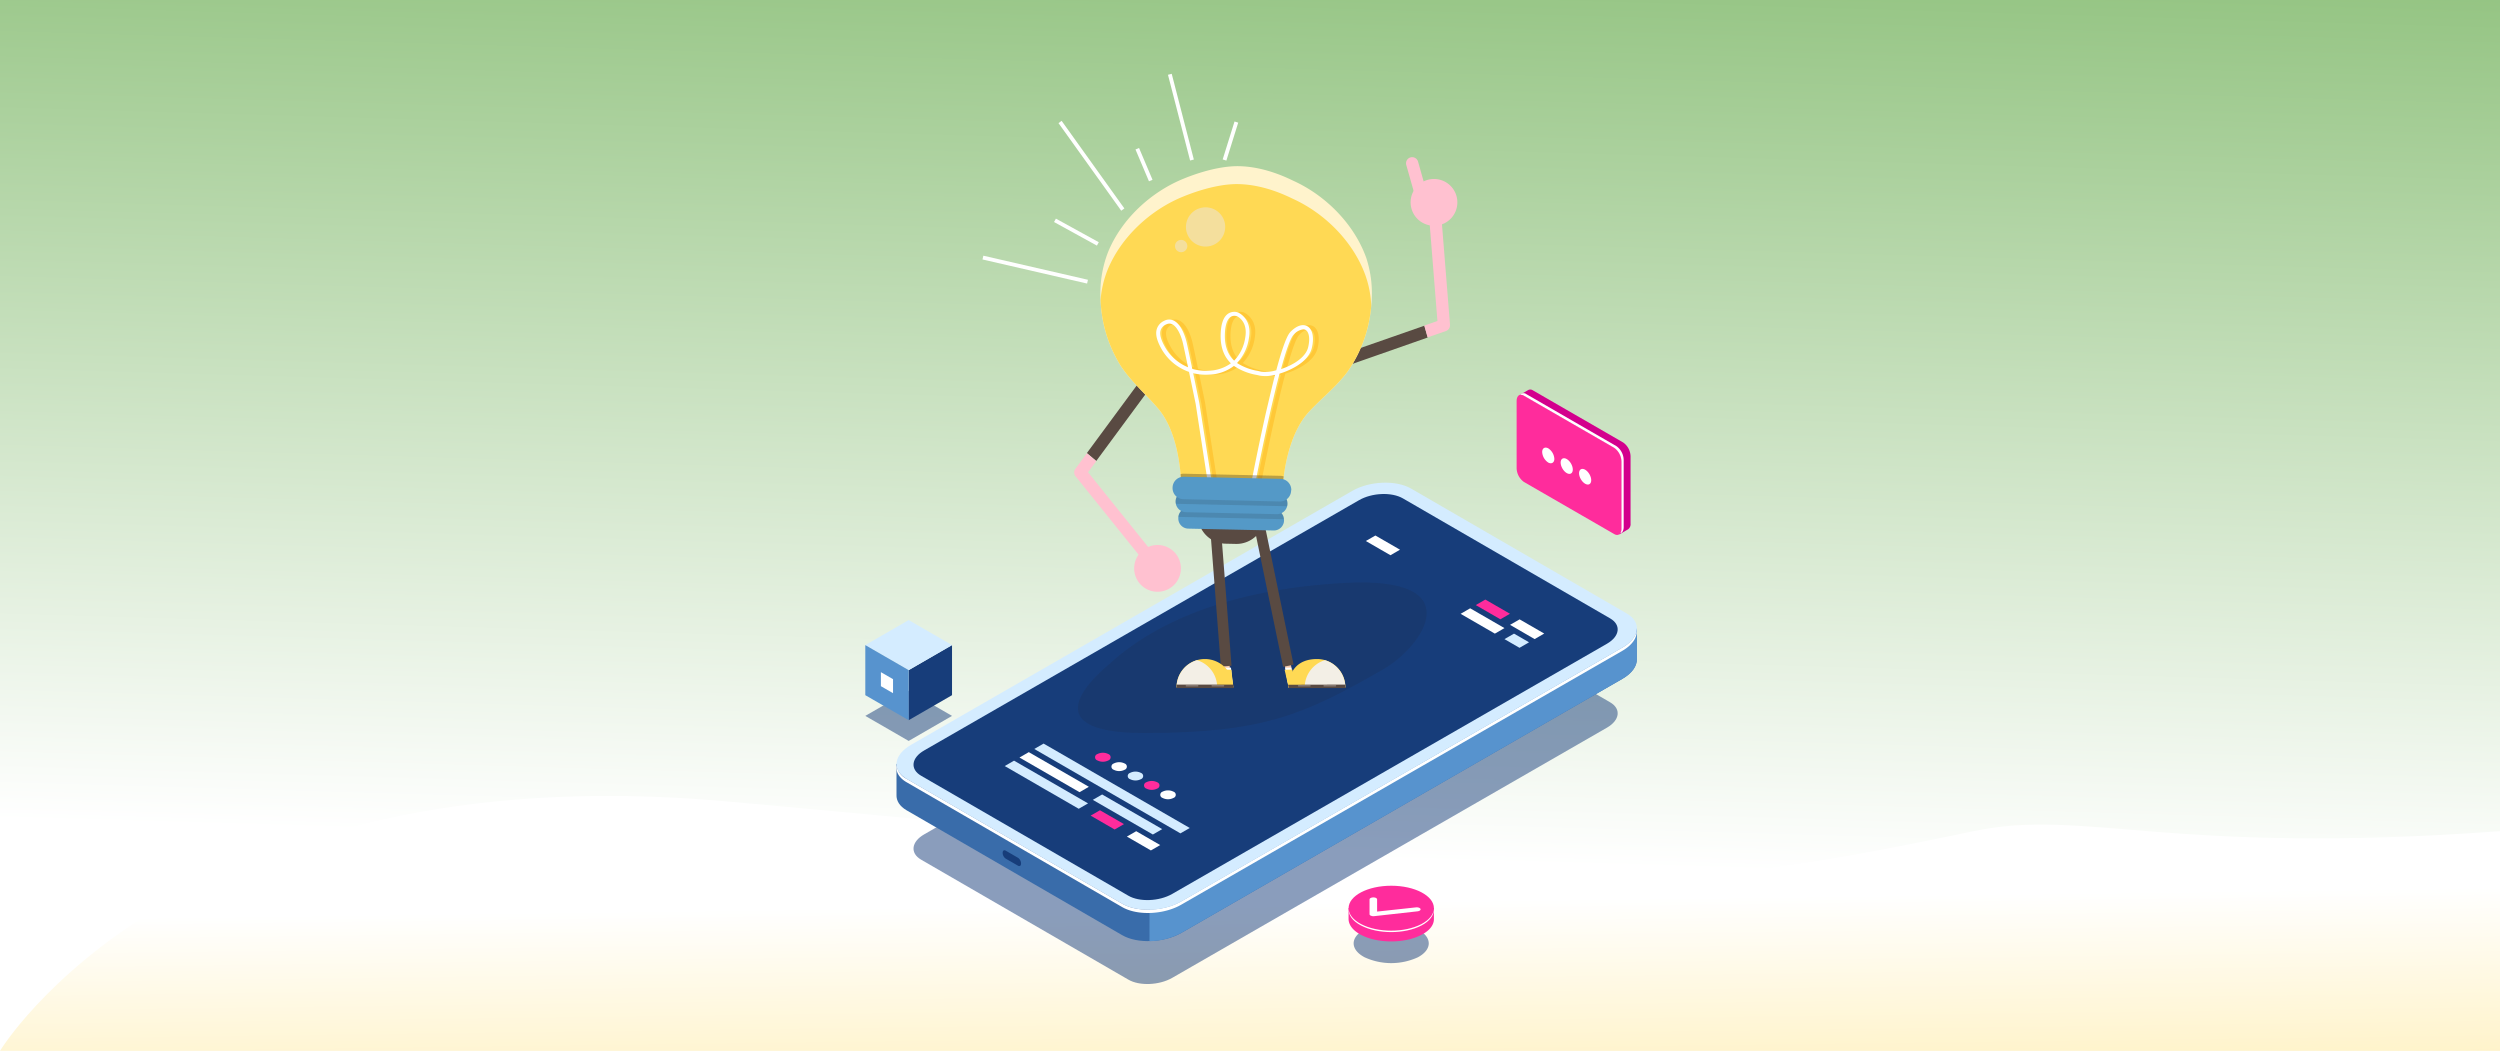 <?xml version="1.0" encoding="utf-8" ?><svg xmlns="http://www.w3.org/2000/svg" xmlns:xlink="http://www.w3.org/1999/xlink" viewBox="0 0 678 285"><defs><style>.cls-1{fill:#fff;}.cls-2{fill:url(#linear-gradient);}.cls-3{fill:url(#linear-gradient-2);}.cls-4,.cls-6{fill:#173d7a;}.cls-4{opacity:0.5;}.cls-5{fill:#396caa;}.cls-7{fill:#5793ce;}.cls-8{fill:#d4ecff;}.cls-9{fill:#ff2c9c;}.cls-10{fill:#d3008d;}.cls-11,.cls-22,.cls-23{fill:#231f20;}.cls-11{opacity:0.12;}.cls-12{fill:#f2c7aa;}.cls-13{fill:#ffd954;}.cls-14{fill:#594a42;}.cls-15,.cls-16{fill:#f3efe6;}.cls-16{opacity:0.39;}.cls-17{fill:#ffc1d0;}.cls-18{fill:#fff3cc;}.cls-19{opacity:0.35;}.cls-20{fill:#ffa800;}.cls-21{fill:#5499c7;}.cls-22{opacity:0.14;}.cls-23{opacity:0.31;}.cls-24{fill:#f4df9d;}</style><linearGradient id="linear-gradient" x1="336.38" y1="232.26" x2="355.88" y2="-435.99" gradientUnits="userSpaceOnUse"><stop offset="0" stop-color="#fff"/><stop offset="0.64" stop-color="#449825"/></linearGradient><linearGradient id="linear-gradient-2" x1="338.87" y1="244.9" x2="343.37" y2="598.9" gradientUnits="userSpaceOnUse"><stop offset="0" stop-color="#fff"/><stop offset="0.41" stop-color="#ffd954"/><stop offset="0.64" stop-color="#ffd954"/></linearGradient></defs><title>Marketing Tips</title><g id="mobile"><rect class="cls-1" width="678" height="285"/><rect class="cls-2" width="678" height="285"/><path class="cls-3" d="M0,285s48.79-81,197-67.66c240.62,21.67,237.77,29.17,338.25,8.07,30-6.31,52.5,6.66,142.75,0V285Z"/><path class="cls-4" d="M436.66,190.46l-56.18-32.53c-3.05-1.77-8.38-1.55-11.91.48l-117.9,67.85c-3.53,2-3.92,5.11-.87,6.88L306,265.67c3,1.77,8.39,1.55,11.91-.48l117.9-67.85C439.32,195.31,439.71,192.23,436.66,190.46Z"/><path class="cls-5" d="M304.34,253.62l-58.46-33.86c-1.92-1.11-2.81-2.61-2.75-4.17h0l0-8.49,3.25,3.81c.21-.14.42-.28.65-.41l119.6-68.83c4.75-2.73,11.93-3,16-.64l57.65,33.38,3.61-4,0,8.29h0c.09,1.87-1.24,3.87-3.93,5.41L320.38,253C315.63,255.71,308.45,256,304.34,253.62Z"/><path class="cls-6" d="M272.73,232.85l3.37,1.94c.45.26.81,0,.81-.61h0a1.92,1.92,0,0,0-.81-1.54l-3.37-1.95c-.45-.26-.81,0-.81.61h0A1.93,1.93,0,0,0,272.73,232.85Z"/><path class="cls-7" d="M366.64,141.68c4.75-2.73,11.93-3,16-.64l57.65,33.38,3.61-4,0,8.29h0c.09,1.87-1.24,3.87-3.93,5.41L320.38,253a18.56,18.56,0,0,1-8.64,2.24l.12-82Z"/><path class="cls-8" d="M441.16,166.37,382.7,132.51c-4.11-2.38-11.28-2.09-16,.64L247.07,202c-4.75,2.73-5.27,6.88-1.16,9.26l58.46,33.85c4.11,2.38,11.28,2.09,16-.64L440,175.62C444.75,172.89,445.27,168.74,441.16,166.37Z"/><path class="cls-1" d="M304.33,246l-58.47-33.86c-2.12-1.23-3-2.92-2.7-4.65a4.88,4.88,0,0,0,2.75,3.75l58.46,33.85c4.11,2.38,11.28,2.09,16-.64L440,175.62c2.3-1.32,3.6-3,3.87-4.6.14,1.9-1.19,3.93-3.92,5.5L320.36,245.35C315.61,248.09,308.43,248.37,304.33,246Z"/><path class="cls-6" d="M436.66,167.7l-56.18-32.53c-3.05-1.77-8.38-1.55-11.91.48L250.67,203.5c-3.53,2-3.92,5.11-.87,6.88L306,242.91c3,1.76,8.39,1.55,11.91-.48l117.9-67.85C439.32,172.55,439.71,169.47,436.66,167.7Z"/><polygon class="cls-8" points="320.13 226.01 280.49 203.12 283.02 201.66 322.66 224.55 320.13 226.01"/><polygon class="cls-8" points="292.55 219.34 272.48 207.75 275.01 206.29 295.08 217.88 292.55 219.34"/><polygon class="cls-9" points="302.29 224.96 295.78 221.2 298.31 219.74 304.82 223.5 302.29 224.96"/><polygon class="cls-1" points="312.12 230.64 305.61 226.88 308.14 225.42 314.65 229.18 312.12 230.64"/><polygon class="cls-1" points="292.77 214.84 276.48 205.44 279.01 203.98 295.3 213.38 292.77 214.84"/><polygon class="cls-8" points="312.66 226.32 296.37 216.92 298.9 215.46 315.19 224.86 312.66 226.32"/><path class="cls-9" d="M300.6,206.22a3.26,3.26,0,0,1-3,0,.9.9,0,0,1,0-1.71,3.26,3.26,0,0,1,3,0A.91.91,0,0,1,300.6,206.22Z"/><path class="cls-1" d="M305,208.76a3.2,3.2,0,0,1-2.95,0,.89.89,0,0,1,0-1.7,3.26,3.26,0,0,1,2.95,0A.9.9,0,0,1,305,208.76Z"/><path class="cls-8" d="M309.42,211.31a3.26,3.26,0,0,1-2.95,0,.89.89,0,0,1,0-1.7,3.26,3.26,0,0,1,2.95,0A.9.9,0,0,1,309.42,211.31Z"/><path class="cls-9" d="M313.83,213.86a3.26,3.26,0,0,1-2.95,0,.9.9,0,0,1,0-1.71,3.26,3.26,0,0,1,2.95,0A.9.9,0,0,1,313.83,213.86Z"/><path class="cls-1" d="M318.24,216.4a3.2,3.2,0,0,1-2.95,0,.89.89,0,0,1,0-1.7,3.26,3.26,0,0,1,2.95,0A.89.89,0,0,1,318.24,216.4Z"/><polygon class="cls-9" points="406.9 167.95 400.23 164.1 402.82 162.6 409.5 166.45 406.9 167.95"/><polygon class="cls-1" points="416.19 173.32 409.52 169.46 412.12 167.97 418.79 171.82 416.19 173.32"/><polygon class="cls-1" points="377.09 150.58 370.41 146.72 373.01 145.23 379.68 149.08 377.09 150.58"/><polygon class="cls-1" points="405.41 171.84 396.12 166.47 398.71 164.97 408.01 170.34 405.41 171.84"/><polygon class="cls-8" points="412.09 175.69 408.01 173.33 410.6 171.84 414.68 174.19 412.09 175.69"/><path class="cls-4" d="M384.5,259.63a17.3,17.3,0,0,1-14.39,0c-4-2.09-4-5.48,0-7.57a17.22,17.22,0,0,1,14.39,0C388.47,254.15,388.47,257.54,384.5,259.63Z"/><path class="cls-9" d="M388.88,249.26v-3h-.62a7.08,7.08,0,0,0-2.77-2.37c-4.52-2.38-11.85-2.38-16.37,0a7.08,7.08,0,0,0-2.77,2.37h-.62v2.95h0c0,1.56,1.12,3.13,3.38,4.32,4.52,2.38,11.85,2.38,16.37,0C387.75,252.38,388.88,250.82,388.88,249.26Z"/><ellipse class="cls-9" cx="377.31" cy="246.3" rx="11.57" ry="6.09"/><path class="cls-1" d="M385.49,250.61c-4.52,2.38-11.85,2.38-16.37,0-2.16-1.14-3.28-2.62-3.37-4.12-.1,1.63,1,3.27,3.37,4.51,4.52,2.38,11.85,2.38,16.37,0,2.35-1.24,3.47-2.88,3.37-4.51C388.77,248,387.65,249.47,385.49,250.61Z"/><path class="cls-1" d="M371.73,248.32c-.2-.11-.31-.25-.31-.39v-4c0-.31.47-.55,1.05-.55s1,.24,1,.55v3.29L384,246.08c.57-.06,1.12.13,1.24.42s-.24.59-.8.65l-11.74,1.31a1.65,1.65,0,0,1-.87-.11Z"/><polygon class="cls-4" points="246.43 200.94 234.67 194.15 246.43 187.36 258.19 194.15 246.43 200.94"/><polygon class="cls-6" points="258.19 188.53 246.43 195.32 246.43 181.74 258.19 174.95 258.19 188.53"/><polygon class="cls-8" points="246.43 181.74 234.67 174.95 246.43 168.16 258.19 174.95 246.43 181.74"/><polygon class="cls-7" points="246.43 195.32 234.67 188.53 234.67 174.95 246.43 181.74 246.43 195.32"/><polygon class="cls-1" points="242.19 187.99 238.9 186.09 238.9 182.29 242.19 184.19 242.19 187.99"/><path class="cls-10" d="M440.2,120l-24.47-14.13a1.24,1.24,0,0,0-1.26-.1v0l-2.38,1.38,1.67.61v17.81a4.69,4.69,0,0,0,2,3.76l23.39,13.51v2.09l2.39-1.38h0a1.74,1.74,0,0,0,.67-1.57V123.77A4.74,4.74,0,0,0,440.2,120Z"/><path class="cls-9" d="M437.78,144.84l-24.47-14.12a4.73,4.73,0,0,1-2-3.76v-18.2c0-1.45.88-2.11,2-1.48l24.47,14.12a4.71,4.71,0,0,1,2,3.76v18.19C439.75,144.8,438.87,145.47,437.78,144.84Z"/><path class="cls-1" d="M438.38,121l-24.47-14.13a1.15,1.15,0,0,0-1.64.24,1.34,1.34,0,0,1,1,.2l24.47,14.12a4.71,4.71,0,0,1,2,3.76v18.19a2.25,2.25,0,0,1-.32,1.26c.55-.15.92-.75.92-1.69V124.73A4.71,4.71,0,0,0,438.38,121Z"/><path class="cls-1" d="M421.54,124.45c0,1-.74,1.48-1.65,1a3.66,3.66,0,0,1-1.65-2.86c0-1.05.74-1.48,1.65-1A3.66,3.66,0,0,1,421.54,124.45Z"/><ellipse class="cls-1" cx="424.89" cy="126.38" rx="1.35" ry="2.33" transform="translate(-6.26 229.39) rotate(-30)"/><ellipse class="cls-1" cx="429.89" cy="129.27" rx="1.35" ry="2.33" transform="translate(-7.04 232.28) rotate(-30)"/><path class="cls-11" d="M300.65,180.26c-1.63,1.5-22.86,18.53,9.6,18.53s43.45-5,64.76-17.2c10.92-6.24,24.09-25.29-10-23.51C332.63,159.77,312.56,169.29,300.65,180.26Z"/><polygon class="cls-12" points="334.02 185.42 332.33 185.42 331.85 180.04 333.41 180.04 334.02 185.42"/><polygon class="cls-1" points="334.44 186.42 332.74 186.42 332.27 181.05 333.83 181.05 334.44 186.42"/><polygon class="cls-13" points="334.44 186.42 332.74 186.42 332.74 181.63 333.96 181.63 334.44 186.42"/><rect class="cls-14" x="328.78" y="120.27" width="2.9" height="60.45" transform="translate(-10.63 25.93) rotate(-4.42)"/><path class="cls-13" d="M334.45,186.42H319.06a7.7,7.7,0,0,1,5.52-7.38,7.81,7.81,0,0,1,2.18-.31A7.69,7.69,0,0,1,334.45,186.42Z"/><path class="cls-15" d="M330.1,186.42h-11a7.7,7.7,0,0,1,5.52-7.38A7.69,7.69,0,0,1,330.1,186.42Z"/><polygon class="cls-14" points="334.56 186.6 319.06 186.6 319.06 185.66 334.44 185.66 334.56 186.6"/><path class="cls-16" d="M325,186a.15.15,0,0,1-.15.15h-3.15a.15.15,0,0,1-.14-.15h0a.15.15,0,0,1,.14-.15h3.15a.15.15,0,0,1,.15.15Z"/><path class="cls-16" d="M332,186a.15.15,0,0,1-.15.15h-3.14a.15.15,0,0,1-.15-.15h0a.15.15,0,0,1,.15-.15h3.14a.15.15,0,0,1,.15.15Z"/><polygon class="cls-12" points="349.25 185.1 350.94 185.1 350 179.72 348.3 179.72 349.25 185.1"/><polygon class="cls-1" points="349.47 186.42 351.16 186.42 350.21 181.05 348.52 181.05 349.47 186.42"/><polygon class="cls-13" points="349.51 186.6 351.2 186.42 350.5 181.59 348.39 181.66 349.51 186.6"/><path class="cls-13" d="M349.49,186.42h15.39a7.7,7.7,0,0,0-5.52-7.38,7.8,7.8,0,0,0-2.17-.31C351.78,178.73,349.49,182.17,349.49,186.42Z"/><path class="cls-15" d="M353.84,186.42h11a7.7,7.7,0,0,0-5.52-7.38A7.7,7.7,0,0,0,353.84,186.42Z"/><polygon class="cls-14" points="349.51 186.6 364.88 186.6 364.88 185.66 349.33 185.7 349.51 186.6"/><path class="cls-16" d="M358.92,186a.15.15,0,0,0,.14.15h3.15a.15.15,0,0,0,.15-.15h0a.15.15,0,0,0-.15-.15h-3.15a.15.15,0,0,0-.14.15Z"/><path class="cls-16" d="M352,186a.15.15,0,0,0,.14.15h3.15a.15.15,0,0,0,.15-.15h0a.15.15,0,0,0-.15-.15h-3.15a.15.15,0,0,0-.14.15Z"/><rect class="cls-14" x="341.84" y="120.71" width="2.9" height="60.45" transform="translate(-23.44 72.58) rotate(-11.67)"/><path class="cls-14" d="M364,96.11a1.66,1.66,0,0,0,1,3.17l.1,0,22.1-7.75-.91-3.2Z"/><path class="cls-17" d="M393.24,88.06l-2.53-31.65a1.66,1.66,0,1,0-3.31.26l2.43,30.38-3.57,1.25.91,3.2,5-1.74A1.67,1.67,0,0,0,393.24,88.06Z"/><path class="cls-17" d="M395,53.16a6.34,6.34,0,1,1-7.83-4.38A6.34,6.34,0,0,1,395,53.16Z"/><path class="cls-17" d="M386.69,51.33a1.66,1.66,0,0,1-1.14,2.05h0a1.65,1.65,0,0,1-2.05-1.15l-2.12-7.49a1.66,1.66,0,0,1,1.15-2.05h0a1.66,1.66,0,0,1,2.05,1.15Z"/><path class="cls-14" d="M311.33,106a1.66,1.66,0,0,0-2.61-2.06l-.06.09-13.9,18.84,2.55,2.14Z"/><path class="cls-17" d="M291.68,129.15l19.9,24.74a1.66,1.66,0,1,0,2.59-2.08l-19.1-23.74,2.24-3-2.55-2.14-3.13,4.23A1.65,1.65,0,0,0,291.68,129.15Z"/><path class="cls-17" d="M309.85,159a6.34,6.34,0,1,1,8.93-.78A6.33,6.33,0,0,1,309.85,159Z"/><path class="cls-18" d="M371.88,82.89a36.2,36.2,0,0,1-6.36,17.81c-3,4.1-7.1,7.26-10.55,11-4.61,5-6.25,13.06-6.83,17.54-.25,2-.3,3.23-.3,3.23l-27.51-.6s0-1.27-.16-3.24c-.38-4.5-1.68-12.66-6.07-17.82-3.28-3.86-7.22-7.2-10.05-11.43a36.14,36.14,0,0,1-5.57-18.09,30.79,30.79,0,0,1,2-12.86c3.64-9,11.67-16.4,20.58-20,1.19-.48,8.51-3.5,15-3.36,7.36.16,13.63,3.48,14.79,4,8.75,4,16.44,11.76,19.69,20.9A31,31,0,0,1,371.88,82.89Z"/><path class="cls-13" d="M371.88,82.89a36.2,36.2,0,0,1-6.36,17.81c-3,4.1-7.1,7.26-10.55,11-4.61,5-6.25,13.06-6.83,17.54-.25,2-.3,3.23-.3,3.23l-27.51-.6s0-1.27-.16-3.24c-.38-4.5-1.68-12.66-6.07-17.82-3.28-3.86-7.22-7.2-10.05-11.43a36.14,36.14,0,0,1-5.57-18.09,28,28,0,0,1,1.86-8c3.64-9,11.68-16.4,20.59-20,1.19-.48,8.5-3.5,14.95-3.36,7.37.16,13.63,3.48,14.79,4,8.75,4,16.45,11.76,19.69,20.9A27.91,27.91,0,0,1,371.88,82.89Z"/><g class="cls-19"><path class="cls-20" d="M329.7,131.68a.54.54,0,0,1-.53-.46l-3.34-21.68c-.06-.28-.93-4.51-1.8-8.64A13.9,13.9,0,0,1,316.78,95c-1.45-2.46-1.93-4.29-1.49-5.74a3.66,3.66,0,0,1,2-2.25,2.84,2.84,0,0,1,2.58-.07c2.33,1.11,3.36,5.18,3.54,6,.24,1,.86,4,1.51,7.09a13.2,13.2,0,0,0,4.53.5,10.77,10.77,0,0,0,5.94-2c-1.65-1.58-2.85-4-2.78-7.68.06-3,.76-4.94,2.07-5.82a3.06,3.06,0,0,1,2.67-.29s3.92,1.63,2.92,7a12.36,12.36,0,0,1-3.22,6.7,14.94,14.94,0,0,0,5.63,2.14l.92.21a10,10,0,0,0,4.1-.39c2.41-9,3.48-10,3.9-10.47,1.64-1.62,3.29-2.16,4.52-1.46,1.44.81,1.9,3.08,1.21,5.94-.44,1.82-1.89,3.52-4.2,4.91a19.25,19.25,0,0,1-4.54,2c-2.57,9.72-5.38,23.46-6.65,30.13a.54.54,0,0,1-1.07-.2c0-.1,1.82-9.52,4-19.24,1-4.23,1.78-7.63,2.5-10.37a9.64,9.64,0,0,1-4.05.24l-.88-.2a15.78,15.78,0,0,1-6.23-2.45,11.66,11.66,0,0,1-6.7,2.36,13.93,13.93,0,0,1-4.35-.39c.84,4,1.66,8,1.67,8.09v0l3.35,21.7a.56.56,0,0,1-.46.62ZM318.76,87.79a2,2,0,0,0-.94.23,2.62,2.62,0,0,0-1.49,1.59c-.34,1.13.11,2.73,1.39,4.88a12.68,12.68,0,0,0,6,5.15c-.6-2.86-1.15-5.47-1.37-6.43-.48-2.15-1.58-4.6-2.95-5.25A1.67,1.67,0,0,0,318.76,87.79ZM355,89.35a4.06,4.06,0,0,0-2.62,1.44c-.9.89-2.13,4.52-3.44,9.34a18.17,18.17,0,0,0,3.64-1.65c1.43-.86,3.24-2.3,3.71-4.24.68-2.82.05-4.32-.69-4.74A1.21,1.21,0,0,0,355,89.35Zm-18.65-3.67a1.88,1.88,0,0,0-1.07.31c-.68.46-1.51,1.68-1.57,4.92s1,5.52,2.52,6.94a11.39,11.39,0,0,0,3-6.21c.83-4.52-2.14-5.8-2.27-5.85A1.77,1.77,0,0,0,336.39,85.68Z"/></g><path class="cls-1" d="M328.13,131.65a.56.56,0,0,1-.53-.46l-3.34-21.68c-.06-.28-.93-4.51-1.8-8.65A13.84,13.84,0,0,1,315.21,95c-1.45-2.47-1.93-4.29-1.49-5.75a3.62,3.62,0,0,1,2-2.24,2.8,2.8,0,0,1,2.58-.07c2.33,1.11,3.36,5.18,3.54,6,.24,1,.86,4,1.51,7.1a12.94,12.94,0,0,0,4.53.49,10.72,10.72,0,0,0,5.94-2c-1.65-1.58-2.85-4-2.78-7.68.06-3,.75-4.94,2.07-5.81a3.06,3.06,0,0,1,2.67-.29s3.92,1.63,2.92,7a12.39,12.39,0,0,1-3.22,6.7,14.94,14.94,0,0,0,5.63,2.14l.92.21a10,10,0,0,0,4.1-.39c2.41-9,3.48-10,3.9-10.47,1.64-1.63,3.29-2.16,4.52-1.46,1.44.8,1.9,3.08,1.21,5.93-.44,1.82-1.89,3.52-4.2,4.92a20.11,20.11,0,0,1-4.54,2c-2.57,9.71-5.38,23.45-6.65,30.13a.55.55,0,1,1-1.07-.21c0-.09,1.82-9.52,4-19.24,1-4.22,1.78-7.62,2.5-10.36a10,10,0,0,1-4.05.24l-.88-.2a15.82,15.82,0,0,1-6.23-2.46,11.6,11.6,0,0,1-6.7,2.37,14.55,14.55,0,0,1-4.35-.39c.84,4,1.66,8,1.67,8.08v0L328.68,131a.54.54,0,0,1-.46.62ZM317.19,87.76a2,2,0,0,0-.94.23,2.58,2.58,0,0,0-1.49,1.58c-.34,1.13.11,2.73,1.39,4.89a12.66,12.66,0,0,0,6.05,5.14c-.6-2.86-1.15-5.46-1.37-6.43-.48-2.14-1.58-4.6-2.95-5.24A1.53,1.53,0,0,0,317.19,87.76Zm36.28,1.55a4.09,4.09,0,0,0-2.62,1.45c-.9.89-2.13,4.51-3.44,9.34a18.17,18.17,0,0,0,3.64-1.65c1.43-.87,3.24-2.31,3.71-4.24.68-2.83.05-4.32-.69-4.74A1.34,1.34,0,0,0,353.47,89.31Zm-18.65-3.66a1.79,1.79,0,0,0-1.07.3c-.68.46-1.51,1.69-1.57,4.92s1,5.53,2.52,6.94a11.35,11.35,0,0,0,3-6.21c.82-4.52-2.14-5.79-2.27-5.85A2.34,2.34,0,0,0,334.82,85.65Z"/><path class="cls-14" d="M343,140a7.68,7.68,0,0,1-7.85,7.51l-2.75-.06a7.68,7.68,0,0,1-7.51-7.85h0a7.68,7.68,0,0,1,7.85-7.51l2.75.06A7.68,7.68,0,0,1,343,140Z"/><path class="cls-21" d="M348.23,141.1a2.77,2.77,0,0,1-2.77,2.77l-23.27-.51a2.75,2.75,0,0,1-2.63-2.89,2.83,2.83,0,0,1,0-.29,2.93,2.93,0,0,1,.81-1.69,2.62,2.62,0,0,1,1.93-.79l23.27.51a2.76,2.76,0,0,1,2.63,2.6A2.71,2.71,0,0,1,348.23,141.1Z"/><path class="cls-22" d="M348.22,140.81l-28.64-.63a2.93,2.93,0,0,1,.81-1.69,2.62,2.62,0,0,1,1.93-.79l23.27.51A2.76,2.76,0,0,1,348.22,140.81Z"/><path class="cls-21" d="M349.16,136.63a2.44,2.44,0,0,1-.09.66,2.85,2.85,0,0,1-2.83,2.15l-24.63-.53a2.85,2.85,0,0,1-2.72-2.28,3,3,0,0,1-.07-.67,2.88,2.88,0,0,1,.88-2,2.83,2.83,0,0,1,2-.8l24.63.54A2.86,2.86,0,0,1,349.16,136.63Z"/><path class="cls-23" d="M348.14,129.21c-.25,2-.3,3.23-.3,3.23l-27.51-.6s0-1.27-.16-3.24a2.62,2.62,0,0,1,.93-.13l26.11.57A2.84,2.84,0,0,1,348.14,129.21Z"/><path class="cls-22" d="M349.16,136.63a2.44,2.44,0,0,1-.09.66l-30.18-.66a3,3,0,0,1-.07-.67,2.88,2.88,0,0,1,.88-2,2.83,2.83,0,0,1,2-.8l24.63.54A2.86,2.86,0,0,1,349.16,136.63Z"/><path class="cls-21" d="M350.15,133a3,3,0,0,1-3.09,3L321,135.38a3,3,0,0,1-3-3.09h0a3,3,0,0,1,3.09-3l26.11.57a3,3,0,0,1,3,3.09Z"/><path class="cls-24" d="M332.27,61.67a5.32,5.32,0,1,1-5.2-5.44A5.31,5.31,0,0,1,332.27,61.67Z"/><path class="cls-24" d="M322,66.77a1.67,1.67,0,1,1-1.64-1.71A1.67,1.67,0,0,1,322,66.77Z"/><rect class="cls-1" x="280.23" y="58.58" width="1.05" height="29.11" transform="translate(146.47 330.3) rotate(-77.03)"/><rect class="cls-1" x="291.4" y="56.33" width="1.05" height="13.27" transform="translate(96.07 288.4) rotate(-61.19)"/><rect class="cls-1" x="295.48" y="30.36" width="1.05" height="29.22" transform="translate(29.16 180.75) rotate(-35.61)"/><rect class="cls-1" x="309.73" y="39.97" width="1.05" height="9.37" transform="translate(7.16 124.56) rotate(-22.96)"/><rect class="cls-1" x="319.73" y="19.75" width="1.05" height="24.01" transform="translate(2.23 81.05) rotate(-14.47)"/><rect class="cls-1" x="328.29" y="37.71" width="10.78" height="1.05" transform="translate(197.75 345.37) rotate(-72.66)"/></g></svg>